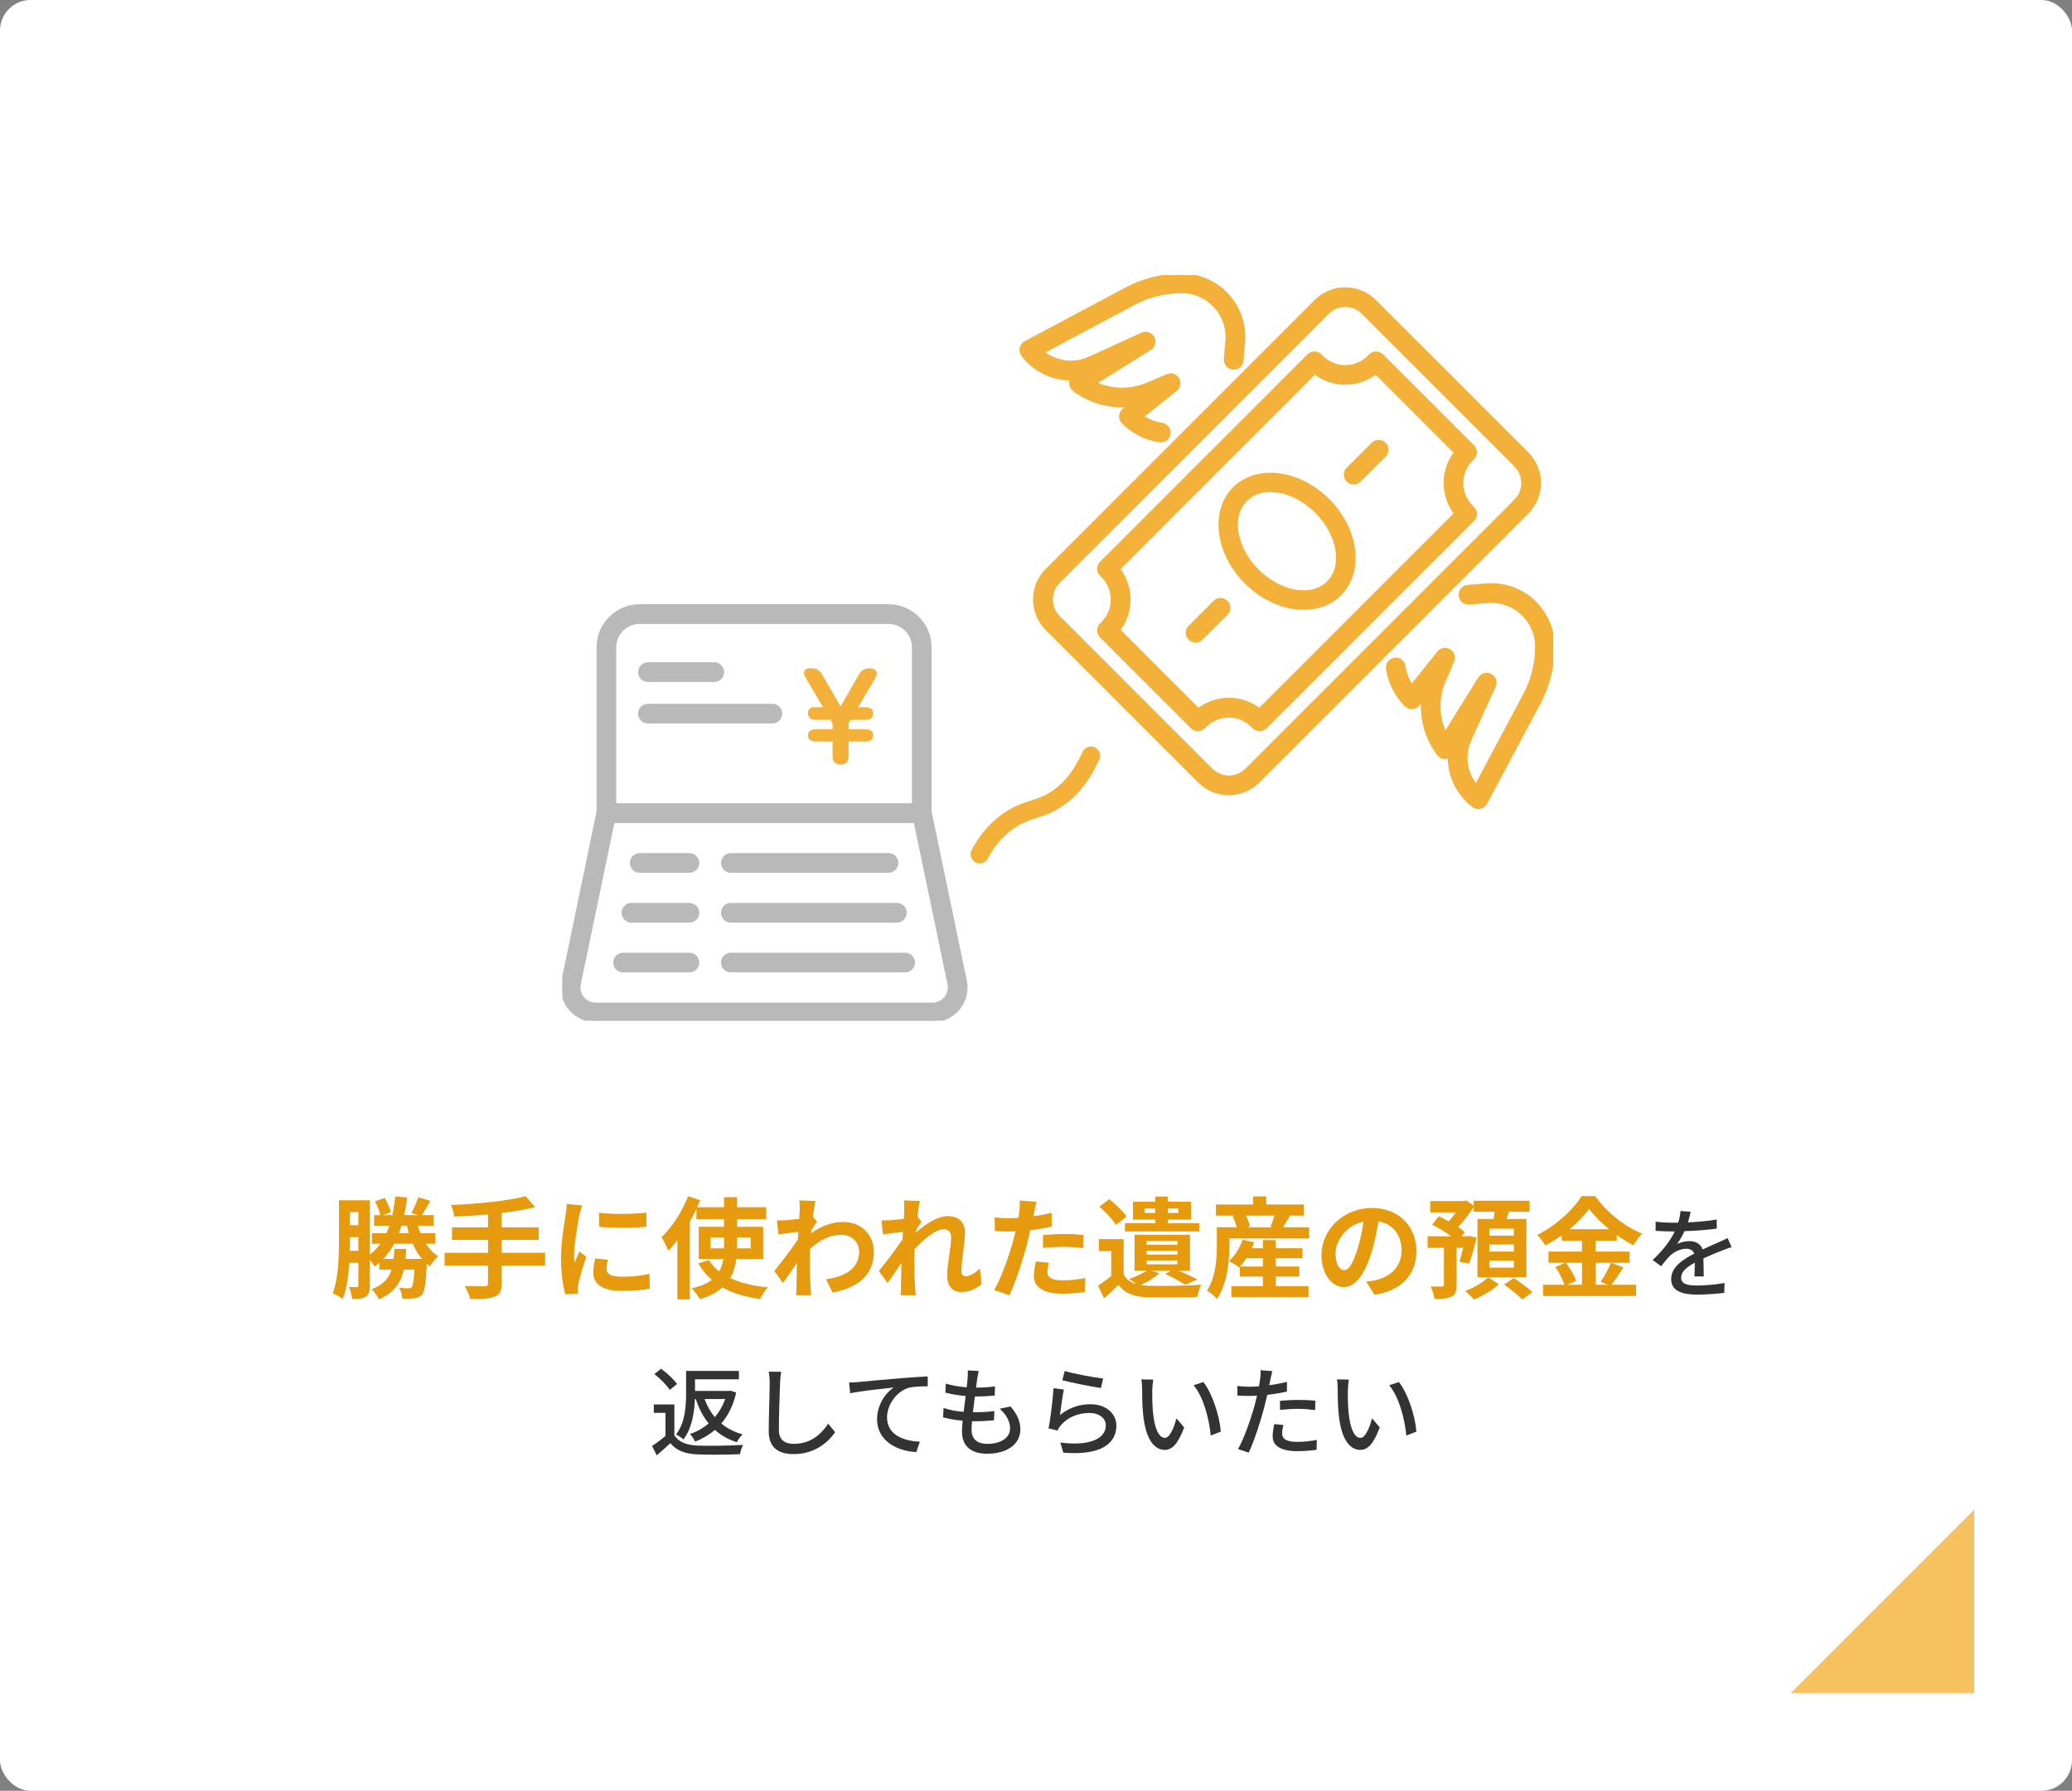 <svg xmlns="http://www.w3.org/2000/svg" width="339" height="293" viewBox="0 0 339 293" fill="none"><rect x="0" y="0" width="339" height="293" fill="#808080" stroke="none"/><rect width="339" height="293" rx="5" fill="white"></rect><g clip-path="url(#clip0_28_604)"><path d="M152.585 167H97.431C94.436 167 92 164.577 92 161.569C92 161.188 92.041 160.82 92.109 160.453L97.853 132.781C97.989 132.141 98.561 131.678 99.214 131.692H150.802C151.455 131.692 152.027 132.141 152.163 132.781L157.934 160.453C158.547 163.393 156.668 166.265 153.728 166.877C153.347 166.959 152.966 167 152.585 166.986V167ZM100.317 134.414L94.777 161.011C94.613 161.814 94.818 162.644 95.335 163.284C95.852 163.924 96.628 164.291 97.445 164.291H152.598C153.415 164.291 154.191 163.924 154.708 163.284C155.225 162.644 155.43 161.814 155.266 161.011L149.726 134.414H100.317Z" fill="#B9B9B9" stroke="#B9B9B9" stroke-width="0.5"></path><path d="M150.801 134.414H99.214C98.465 134.414 97.853 133.802 97.853 133.053V105.898C97.853 102.155 100.888 99.106 104.645 99.106H145.37C149.114 99.106 152.162 102.141 152.162 105.898V133.053C152.162 133.802 151.55 134.414 150.801 134.414ZM100.575 131.705H149.454V105.912C149.454 103.666 147.63 101.842 145.384 101.842H104.645C102.399 101.842 100.575 103.666 100.575 105.912V131.705Z" fill="#B9B9B9" stroke="#B9B9B9" stroke-width="0.5"></path><path d="M116.868 111.329H106.006C105.258 111.329 104.645 110.716 104.645 109.968C104.645 109.219 105.258 108.607 106.006 108.607H116.868C117.617 108.607 118.229 109.219 118.229 109.968C118.229 110.716 117.617 111.329 116.868 111.329Z" fill="#B9B9B9" stroke="#B9B9B9" stroke-width="0.5"></path><path d="M126.369 118.121H106.006C105.258 118.121 104.645 117.508 104.645 116.76C104.645 116.011 105.258 115.399 106.006 115.399H126.369C127.118 115.399 127.73 116.011 127.73 116.76C127.73 117.508 127.118 118.121 126.369 118.121Z" fill="#B9B9B9" stroke="#B9B9B9" stroke-width="0.5"></path><path d="M112.798 142.554H104.659C103.91 142.554 103.297 141.941 103.297 141.193C103.297 140.444 103.91 139.831 104.659 139.831H112.798C113.547 139.831 114.159 140.444 114.159 141.193C114.159 141.941 113.547 142.554 112.798 142.554Z" fill="#B9B9B9" stroke="#B9B9B9" stroke-width="0.5"></path><path d="M112.798 150.707H103.297C102.549 150.707 101.936 150.095 101.936 149.346C101.936 148.597 102.549 147.985 103.297 147.985H112.798C113.547 147.985 114.159 148.597 114.159 149.346C114.159 150.095 113.547 150.707 112.798 150.707Z" fill="#B9B9B9" stroke="#B9B9B9" stroke-width="0.5"></path><path d="M112.798 158.847H101.936C101.188 158.847 100.575 158.234 100.575 157.486C100.575 156.737 101.188 156.124 101.936 156.124H112.798C113.547 156.124 114.159 156.737 114.159 157.486C114.159 158.234 113.547 158.847 112.798 158.847Z" fill="#B9B9B9" stroke="#B9B9B9" stroke-width="0.5"></path><path d="M145.37 142.554H119.576C118.828 142.554 118.215 141.941 118.215 141.193C118.215 140.444 118.828 139.831 119.576 139.831H145.37C146.119 139.831 146.731 140.444 146.731 141.193C146.731 141.941 146.119 142.554 145.37 142.554Z" fill="#B9B9B9" stroke="#B9B9B9" stroke-width="0.5"></path><path d="M146.731 150.707H119.576C118.828 150.707 118.215 150.095 118.215 149.346C118.215 148.597 118.828 147.985 119.576 147.985H146.731C147.48 147.985 148.093 148.597 148.093 149.346C148.093 150.095 147.48 150.707 146.731 150.707Z" fill="#B9B9B9" stroke="#B9B9B9" stroke-width="0.5"></path><path d="M148.093 158.847H119.576C118.828 158.847 118.215 158.234 118.215 157.486C118.215 156.737 118.828 156.124 119.576 156.124H148.093C148.841 156.124 149.454 156.737 149.454 157.486C149.454 158.234 148.841 158.847 148.093 158.847Z" fill="#B9B9B9" stroke="#B9B9B9" stroke-width="0.5"></path><path d="M175.371 62.001C175.262 62.191 175.194 62.409 175.18 62.641C175.166 63.09 175.357 63.512 175.724 63.784C178.324 65.744 181.55 66.642 184.749 66.356L183.851 67.078C183.551 67.323 183.361 67.677 183.347 68.072C183.32 68.453 183.469 68.834 183.742 69.106C185.348 70.712 187.471 71.787 189.717 72.114C189.785 72.114 189.853 72.128 189.921 72.128C190.588 72.128 191.174 71.638 191.269 70.971C191.378 70.222 190.86 69.542 190.125 69.419C188.941 69.242 187.839 68.82 186.872 68.153L192.371 63.757C192.902 63.335 193.038 62.572 192.684 61.987C192.33 61.402 191.609 61.17 190.983 61.443L187.716 62.845C184.967 64.015 181.782 63.947 179.141 62.681L188.165 57.046C188.778 56.665 188.982 55.876 188.642 55.249C188.301 54.623 187.539 54.351 186.886 54.651L178.106 58.639C175.67 59.755 172.635 59.319 170.607 57.618L185.457 49.696C187.88 48.403 190.615 47.722 193.351 47.722C195.339 47.722 197.19 48.498 198.592 49.9C200.13 51.438 200.919 53.575 200.729 55.753L200.484 58.761C200.429 59.51 200.987 60.163 201.736 60.231C202.485 60.286 203.138 59.728 203.206 58.979L203.451 55.971C203.71 52.99 202.634 50.077 200.525 47.967C198.605 46.048 196.06 45 193.351 45C190.166 45 186.995 45.789 184.177 47.3L167.762 56.053C167.408 56.243 167.163 56.57 167.081 56.951C166.999 57.332 167.081 57.74 167.313 58.067C169.15 60.531 172.09 62.001 175.166 62.001C175.248 62.001 175.316 62.001 175.398 62.001H175.371Z" fill="#F3B139" stroke="#F3B139" stroke-width="0.5"></path><path d="M251.16 98.629C249.05 96.52 246.137 95.458 243.156 95.703L240.148 95.948C239.399 96.002 238.841 96.669 238.896 97.418C238.95 98.167 239.631 98.725 240.366 98.67L243.374 98.425C245.565 98.248 247.689 99.024 249.227 100.562C250.629 101.964 251.405 103.829 251.405 105.803C251.405 108.539 250.724 111.275 249.431 113.697L241.509 128.548C240.447 127.282 239.848 125.662 239.848 123.988C239.848 122.967 240.066 121.973 240.488 121.034L244.476 112.255C244.776 111.601 244.517 110.839 243.878 110.499C243.238 110.158 242.462 110.363 242.081 110.975L236.446 119.999C235.779 118.611 235.438 117.1 235.438 115.535C235.438 114.106 235.724 112.731 236.282 111.411L237.684 108.144C237.956 107.518 237.711 106.783 237.14 106.442C236.554 106.089 235.806 106.225 235.37 106.755L230.974 112.255C230.32 111.288 229.885 110.172 229.708 109.001C229.599 108.253 228.905 107.749 228.156 107.858C227.408 107.967 226.904 108.661 227.013 109.41C227.34 111.656 228.415 113.779 230.021 115.385C230.293 115.657 230.674 115.807 231.055 115.78C231.437 115.753 231.804 115.576 232.049 115.276L232.77 114.378C232.743 114.759 232.716 115.154 232.716 115.535C232.716 118.393 233.628 121.116 235.343 123.402C235.615 123.756 236.051 123.974 236.486 123.947C236.718 123.947 236.936 123.865 237.126 123.756C237.126 123.838 237.126 123.906 237.126 123.988C237.126 127.064 238.596 130.004 241.06 131.842C241.291 132.018 241.577 132.114 241.877 132.114C241.972 132.114 242.081 132.114 242.176 132.087C242.557 132.005 242.897 131.746 243.074 131.406L251.827 114.99C253.324 112.173 254.127 109.001 254.127 105.816C254.127 103.108 253.065 100.562 251.16 98.643V98.629Z" fill="#F3B139" stroke="#F3B139" stroke-width="0.5"></path><path d="M251.881 79.029C251.881 77.205 251.173 75.503 249.893 74.21L224.916 49.247C223.637 47.967 221.922 47.26 220.098 47.26C218.274 47.26 216.572 47.967 215.279 49.247L171.26 93.266C169.98 94.546 169.272 96.261 169.272 98.085C169.272 99.909 169.98 101.61 171.26 102.903L196.223 127.867C197.503 129.146 199.218 129.854 201.042 129.854C202.866 129.854 204.567 129.146 205.86 127.867L249.88 83.847C251.159 82.568 251.867 80.853 251.867 79.029H251.881ZM247.961 81.914L203.941 125.934C202.348 127.527 199.762 127.527 198.17 125.934L173.206 100.97C171.614 99.378 171.614 96.792 173.206 95.199L217.212 51.18C218.002 50.39 219.05 49.982 220.098 49.982C221.146 49.982 222.194 50.377 222.983 51.18L247.947 76.143C249.54 77.736 249.54 80.322 247.947 81.914H247.961Z" fill="#F3B139" stroke="#F3B139" stroke-width="0.5"></path><path d="M241.386 74.033C241.386 73.666 241.25 73.298 240.991 73.04L226.1 58.149C225.842 57.89 225.474 57.781 225.107 57.754C224.739 57.754 224.385 57.931 224.127 58.203C223.106 59.333 221.636 59.986 220.098 59.986C218.56 59.986 217.09 59.333 216.069 58.203C215.824 57.931 215.47 57.768 215.089 57.754C214.721 57.781 214.354 57.89 214.095 58.149L180.148 92.096C179.889 92.354 179.74 92.722 179.753 93.09C179.753 93.457 179.93 93.811 180.202 94.07C181.332 95.09 181.986 96.56 181.986 98.099C181.986 99.637 181.332 101.107 180.202 102.128C179.93 102.373 179.767 102.726 179.753 103.108C179.753 103.475 179.889 103.843 180.148 104.101L195.039 118.992C195.298 119.251 195.665 119.401 196.033 119.387C196.4 119.387 196.754 119.21 197.013 118.938C198.034 117.808 199.504 117.155 201.042 117.155C202.58 117.155 204.05 117.808 205.071 118.938C205.316 119.21 205.67 119.373 206.051 119.387H206.092C206.445 119.387 206.799 119.237 207.058 118.992L241.005 85.045C241.264 84.786 241.413 84.419 241.4 84.051C241.4 83.684 241.223 83.33 240.951 83.071C239.821 82.05 239.168 80.581 239.168 79.042C239.168 77.504 239.821 76.034 240.951 75.013C241.223 74.768 241.386 74.415 241.4 74.033H241.386ZM238.147 84.024L206.051 116.12C204.635 115.018 202.879 114.419 201.055 114.419C199.231 114.419 197.475 115.031 196.06 116.12L183.02 103.08C184.123 101.665 184.722 99.909 184.722 98.085C184.722 96.261 184.109 94.505 183.02 93.09L215.116 60.993C216.532 62.096 218.287 62.695 220.111 62.695C221.935 62.695 223.691 62.082 225.107 60.993L238.147 74.033C237.044 75.449 236.445 77.205 236.445 79.029C236.445 80.853 237.058 82.609 238.147 84.024Z" fill="#F3B139" stroke="#F3B139" stroke-width="0.5"></path><path d="M201.913 79.9C198.197 83.616 199.068 90.531 203.845 95.294C206.622 98.071 210.12 99.528 213.292 99.528C215.578 99.528 217.688 98.779 219.24 97.227C222.956 93.511 222.085 86.597 217.307 81.833C212.529 77.055 205.628 76.198 201.913 79.9ZM217.307 95.294C214.653 97.949 209.467 97.078 205.751 93.362C202.035 89.646 201.177 84.46 203.818 81.805C204.853 80.771 206.282 80.267 207.861 80.267C210.311 80.267 213.115 81.479 215.374 83.738C219.09 87.454 219.948 92.64 217.307 95.294Z" fill="#F3B139" stroke="#F3B139" stroke-width="0.5"></path><path d="M224.59 72.618L220.506 76.701C219.975 77.232 219.975 78.09 220.506 78.62C220.778 78.893 221.119 79.015 221.472 79.015C221.826 79.015 222.167 78.879 222.439 78.62L226.522 74.537C227.053 74.006 227.053 73.149 226.522 72.618C225.991 72.087 225.134 72.087 224.603 72.618H224.59Z" fill="#F3B139" stroke="#F3B139" stroke-width="0.5"></path><path d="M198.728 98.48L194.644 102.563C194.113 103.094 194.113 103.951 194.644 104.482C194.916 104.755 195.257 104.877 195.611 104.877C195.965 104.877 196.305 104.741 196.577 104.482L200.661 100.399C201.191 99.868 201.191 99.01 200.661 98.48C200.13 97.949 199.272 97.949 198.741 98.48H198.728Z" fill="#F3B139" stroke="#F3B139" stroke-width="0.5"></path><path d="M137.557 125.09C136.673 125.09 136.224 124.641 136.224 123.756V121.32H133.528C132.644 121.32 132.195 120.98 132.195 120.313C132.195 119.646 132.644 119.305 133.528 119.305H136.224V118.366L135.883 117.781H133.515C133.093 117.781 132.766 117.686 132.535 117.495C132.303 117.304 132.181 117.059 132.181 116.746C132.181 116.052 132.521 115.712 133.215 115.712H134.658L131.841 110.948C131.555 110.499 131.473 110.118 131.596 109.818C131.718 109.505 131.99 109.355 132.426 109.355H132.875C133.583 109.355 134.114 109.668 134.468 110.281L137.53 115.589L140.566 110.281C140.77 109.941 141.015 109.696 141.301 109.559C141.573 109.423 141.913 109.355 142.308 109.355C142.839 109.355 143.179 109.505 143.356 109.818C143.533 110.131 143.479 110.499 143.206 110.948L140.389 115.712H141.518C142.417 115.712 142.866 116.052 142.866 116.746C142.866 117.441 142.417 117.781 141.518 117.781H139.177L138.837 118.366V119.305H141.518C142.417 119.305 142.866 119.646 142.866 120.313C142.866 120.98 142.417 121.32 141.518 121.32H138.837V123.756C138.837 124.641 138.401 125.09 137.53 125.09H137.557Z" fill="#F3B139"></path><path d="M160.303 139.763C161.16 138.13 162.644 135.898 165.162 134.21C167.803 132.44 169.613 132.576 172.118 131.188C174.05 130.113 176.514 128.044 178.488 123.634" stroke="#F3B139" stroke-width="3" stroke-linecap="round" stroke-linejoin="round"></path></g><path d="M220.683 225.72C220.603 226.184 220.523 227.016 220.523 227.448C220.507 228.456 220.523 229.8 220.635 231.048C220.875 233.56 221.531 235.256 222.603 235.256C223.403 235.256 224.107 233.512 224.475 232.056L225.739 233.544C224.731 236.28 223.739 237.224 222.571 237.224C220.955 237.224 219.467 235.688 219.035 231.48C218.875 230.072 218.859 228.152 218.859 227.192C218.859 226.792 218.827 226.12 218.731 225.688L220.683 225.72ZM228.875 226.12C230.347 227.976 231.531 231.64 231.739 234.232L230.091 234.872C229.819 232.12 228.907 228.568 227.291 226.648L228.875 226.12Z" fill="#333333"></path><path d="M209.979 233.144C209.851 233.64 209.771 234.136 209.771 234.536C209.771 235.256 210.203 235.912 212.251 235.912C213.307 235.912 214.395 235.784 215.451 235.592L215.403 237.208C214.523 237.32 213.451 237.432 212.235 237.432C209.627 237.432 208.219 236.584 208.219 235C208.219 234.328 208.347 233.656 208.491 233L209.979 233.144ZM208.155 224.328C208.059 224.728 207.915 225.384 207.851 225.704C207.803 225.976 207.739 226.296 207.659 226.648C208.635 226.504 209.627 226.328 210.555 226.088V227.672C209.547 227.912 208.427 228.088 207.339 228.216C207.179 228.904 207.003 229.64 206.827 230.312C206.251 232.568 205.163 235.864 204.299 237.672L202.555 237.08C203.499 235.448 204.667 232.152 205.275 229.912C205.403 229.416 205.531 228.888 205.659 228.36C205.195 228.376 204.763 228.392 204.363 228.392C203.627 228.392 203.035 228.376 202.459 228.328L202.427 226.76C203.211 226.856 203.771 226.888 204.379 226.888C204.875 226.888 205.419 226.872 205.979 226.824C206.059 226.344 206.139 225.928 206.171 225.624C206.251 225.128 206.267 224.536 206.235 224.184L208.155 224.328ZM209.419 229.192C210.283 229.112 211.387 229.048 212.411 229.048C213.339 229.048 214.299 229.08 215.211 229.176L215.163 230.712C214.347 230.6 213.403 230.504 212.443 230.504C211.403 230.504 210.427 230.568 209.419 230.68V229.192Z" fill="#333333"></path><path d="M188.683 225.72C188.603 226.184 188.523 227.016 188.523 227.448C188.507 228.456 188.523 229.8 188.635 231.048C188.875 233.56 189.531 235.256 190.603 235.256C191.403 235.256 192.107 233.512 192.475 232.056L193.739 233.544C192.731 236.28 191.739 237.224 190.571 237.224C188.955 237.224 187.467 235.688 187.035 231.48C186.875 230.072 186.859 228.152 186.859 227.192C186.859 226.792 186.827 226.12 186.731 225.688L188.683 225.72ZM196.875 226.12C198.347 227.976 199.531 231.64 199.739 234.232L198.091 234.872C197.819 232.12 196.907 228.568 195.291 226.648L196.875 226.12Z" fill="#333333"></path><path d="M174.203 224.312C175.643 224.76 179.083 225.4 180.491 225.544L180.123 227.096C178.555 226.888 175.035 226.152 173.803 225.832L174.203 224.312ZM174.059 227.352C173.835 228.36 173.563 230.552 173.419 231.528C174.907 230.312 176.603 229.752 178.411 229.752C181.019 229.752 182.651 231.336 182.651 233.24C182.651 236.12 180.219 238.2 173.963 237.672L173.483 236.024C178.427 236.648 180.923 235.32 180.923 233.208C180.923 232.024 179.819 231.176 178.283 231.176C176.315 231.176 174.619 231.928 173.563 233.208C173.291 233.512 173.147 233.784 173.019 234.056L171.547 233.704C171.867 232.2 172.251 228.936 172.363 227.128L174.059 227.352Z" fill="#333333"></path><path d="M160.123 224.312C160.011 224.808 159.947 225.192 159.883 225.576C159.835 225.928 159.771 226.424 159.691 227.032C160.875 227.032 161.947 226.952 162.795 226.824L162.747 228.328C161.755 228.424 160.843 228.488 159.531 228.488H159.499C159.387 229.32 159.275 230.232 159.179 231.064C159.259 231.064 159.323 231.064 159.403 231.064C160.443 231.064 161.595 231.016 162.683 230.872L162.635 232.376C161.659 232.472 160.683 232.536 159.643 232.536C159.435 232.536 159.243 232.536 159.035 232.536C158.987 233.096 158.955 233.592 158.955 233.928C158.955 235.384 159.803 236.232 161.515 236.232C163.851 236.232 165.259 235.192 165.259 233.688C165.259 232.6 164.683 231.48 163.563 230.488L165.339 230.12C166.411 231.384 166.939 232.504 166.939 233.88C166.939 236.28 164.795 237.848 161.483 237.848C159.163 237.848 157.387 236.84 157.387 234.184C157.387 233.768 157.435 233.16 157.499 232.44C156.331 232.344 155.211 232.152 154.299 231.896L154.379 230.36C155.419 230.728 156.571 230.904 157.659 231C157.771 230.152 157.883 229.256 157.995 228.408C156.843 228.312 155.643 228.104 154.667 227.848L154.747 226.376C155.723 226.696 156.971 226.888 158.155 226.984C158.235 226.408 158.283 225.896 158.315 225.48C158.363 224.84 158.363 224.536 158.331 224.216L160.123 224.312Z" fill="#333333"></path><path d="M138.92 226.2C139.544 226.184 140.104 226.152 140.408 226.12C141.576 226.008 144.424 225.736 147.368 225.496C149.08 225.352 150.68 225.256 151.784 225.208V226.824C150.904 226.824 149.512 226.84 148.68 227.064C146.552 227.704 145.128 229.976 145.128 231.88C145.128 234.792 147.848 235.768 150.504 235.88L149.912 237.576C146.776 237.432 143.496 235.752 143.496 232.216C143.496 229.816 144.92 227.864 146.216 227.016C144.6 227.192 140.872 227.576 139.096 227.96L138.92 226.2Z" fill="#333333"></path><path d="M127.804 224.44C127.708 225.032 127.644 225.704 127.628 226.28C127.548 228.056 127.436 231.752 127.436 233.96C127.436 235.656 128.476 236.232 129.868 236.232C132.668 236.232 134.348 234.648 135.5 232.936L136.636 234.328C135.58 235.848 133.42 237.912 129.836 237.912C127.404 237.912 125.772 236.872 125.772 234.216C125.772 231.944 125.932 227.816 125.932 226.28C125.932 225.608 125.868 224.952 125.756 224.424L127.804 224.44Z" fill="#333333"></path><path d="M118.653 228.904H115.277C115.677 230.008 116.237 231.016 116.957 231.864C117.677 231.016 118.253 230.024 118.653 228.904ZM113.837 228.904H113.693C113.613 231.032 113.229 233.672 111.821 235.512C111.565 235.256 110.941 234.856 110.605 234.696C112.125 232.744 112.253 229.992 112.253 227.96V224.296H120.893V225.672H113.709V227.576H119.229L119.501 227.528L120.445 227.848C119.981 229.928 119.133 231.592 118.013 232.904C118.973 233.704 120.141 234.312 121.501 234.68C121.165 234.984 120.749 235.576 120.541 235.96C119.133 235.512 117.949 234.84 116.957 233.944C116.013 234.776 114.925 235.4 113.741 235.864C113.565 235.512 113.181 234.92 112.893 234.616C114.013 234.248 115.053 233.656 115.949 232.888C115.037 231.784 114.349 230.44 113.837 228.904ZM110.765 226.44L109.581 227.416C109.101 226.648 108.013 225.544 107.053 224.824L108.157 223.944C109.117 224.648 110.253 225.672 110.765 226.44ZM110.333 229.784V234.84C111.053 235.96 112.381 236.456 114.189 236.52C115.981 236.584 119.565 236.536 121.565 236.408C121.389 236.76 121.149 237.464 121.069 237.928C119.245 238.008 115.997 238.04 114.173 237.96C112.125 237.88 110.701 237.368 109.677 236.12C108.989 236.776 108.253 237.416 107.453 238.104L106.685 236.584C107.373 236.136 108.173 235.544 108.877 234.936V231.16H106.973V229.784H110.333Z" fill="#333333"></path><path d="M276.604 198.264C276.508 198.712 276.38 199.304 276.172 199.992C277.74 199.928 279.42 199.784 280.876 199.528V201.016C279.308 201.24 277.34 201.384 275.612 201.432C275.26 202.184 274.828 202.936 274.38 203.544C274.908 203.24 275.804 203.064 276.428 203.064C277.436 203.064 278.268 203.528 278.572 204.424C279.564 203.96 280.38 203.624 281.132 203.272C281.676 203.032 282.14 202.824 282.652 202.568L283.308 204.04C282.844 204.184 282.156 204.44 281.676 204.632C280.86 204.952 279.82 205.368 278.7 205.88C278.716 206.792 278.732 208.072 278.748 208.84H277.228C277.26 208.28 277.276 207.368 277.292 206.584C275.916 207.336 275.052 208.072 275.052 209.016C275.052 210.104 276.092 210.328 277.708 210.328C279.004 210.328 280.748 210.168 282.156 209.912L282.108 211.528C280.956 211.672 279.1 211.816 277.66 211.816C275.276 211.816 273.42 211.256 273.42 209.272C273.42 207.304 275.34 206.056 277.196 205.112C276.988 204.552 276.476 204.312 275.884 204.312C274.908 204.312 273.9 204.824 273.228 205.464C272.764 205.912 272.3 206.504 271.772 207.176L270.396 206.152C272.268 204.392 273.356 202.84 274.012 201.48C273.852 201.48 273.692 201.48 273.548 201.48C272.876 201.48 271.772 201.448 270.876 201.384V199.88C271.724 200.008 272.86 200.056 273.628 200.056C273.932 200.056 274.252 200.056 274.572 200.04C274.78 199.384 274.908 198.712 274.94 198.136L276.604 198.264Z" fill="#333333"></path><path d="M258.827 206.608H256.217C256.901 207.526 257.603 208.75 257.873 209.578L256.397 210.208H258.827V206.608ZM256.793 201.118H263.291C261.959 200.038 260.771 198.868 259.979 197.788C259.205 198.868 258.089 200.038 256.793 201.118ZM263.579 206.608L265.631 207.364C264.947 208.354 264.245 209.452 263.615 210.208H267.683V212.044H252.455V210.208H255.965C255.695 209.398 255.101 208.192 254.471 207.31L256.109 206.608H253.355V204.772H258.827V202.99H255.515V202.108C254.669 202.72 253.751 203.296 252.833 203.782C252.563 203.278 251.969 202.504 251.501 202.054C254.561 200.56 257.441 197.86 258.773 195.7H260.987C262.931 198.418 265.829 200.686 268.673 201.838C268.133 202.378 267.647 203.098 267.251 203.764C266.351 203.296 265.415 202.702 264.515 202.054V202.99H261.077V204.772H266.621V206.608H261.077V210.208H263.039L261.869 209.722C262.463 208.876 263.183 207.562 263.579 206.608Z" fill="#E69A0E"></path><path d="M247.686 202.162V201.028H243.672V202.162H247.686ZM247.686 204.772V203.62H243.672V204.772H247.686ZM247.686 207.4V206.248H243.672V207.4H247.686ZM240.36 206.752L238.776 206.428C238.974 205.834 239.19 205.006 239.388 204.16H238.308V210.262C238.308 211.27 238.146 211.828 237.48 212.152C236.814 212.476 235.914 212.53 234.708 212.53C234.636 211.918 234.348 211.054 234.06 210.478C234.834 210.496 235.68 210.496 235.914 210.496C236.166 210.478 236.238 210.424 236.238 210.226V204.16H233.574V202.27H237.426C236.508 201.586 235.32 200.884 234.312 200.38L235.374 198.994C235.896 199.228 236.472 199.516 237.03 199.822C237.426 199.39 237.84 198.886 238.182 198.364H234.006V196.51H239.514L239.892 196.384L241.116 197.284V196.456H250.26V198.256H246.876C246.75 198.67 246.624 199.066 246.498 199.444H249.738V208.966H241.728V199.444H244.356C244.428 199.048 244.482 198.652 244.536 198.256H241.116V197.464C240.432 198.562 239.496 199.804 238.56 200.758C238.992 201.046 239.352 201.334 239.64 201.604L239.172 202.27H240.036L240.324 202.216L241.62 202.504C241.242 203.998 240.756 205.69 240.36 206.752ZM243.474 208.984L245.22 210.118C244.23 211.072 242.538 212.08 241.152 212.62C240.81 212.206 240.18 211.594 239.712 211.216C241.116 210.73 242.7 209.776 243.474 208.984ZM246.084 210.172L247.668 209.11C248.658 209.758 250.026 210.73 250.728 211.414L249.036 212.62C248.424 211.936 247.092 210.892 246.084 210.172Z" fill="#E69A0E"></path><path d="M231.738 204.664C231.738 208.462 229.416 211.144 224.88 211.846L223.53 209.704C224.214 209.632 224.718 209.524 225.204 209.416C227.508 208.876 229.308 207.22 229.308 204.592C229.308 202.108 227.958 200.254 225.528 199.84C225.276 201.37 224.97 203.026 224.448 204.718C223.368 208.354 221.82 210.586 219.858 210.586C217.86 210.586 216.204 208.39 216.204 205.348C216.204 201.19 219.804 197.644 224.466 197.644C228.93 197.644 231.738 200.74 231.738 204.664ZM218.508 205.114C218.508 206.932 219.228 207.814 219.93 207.814C220.686 207.814 221.388 206.68 222.126 204.25C222.54 202.918 222.882 201.388 223.08 199.894C220.11 200.506 218.508 203.134 218.508 205.114Z" fill="#E69A0E"></path><path d="M202.884 207.22H206.628V205.87H203.91C203.586 206.374 203.226 206.842 202.884 207.22ZM208.734 208.858V210.442H214.08V212.206H201.462V210.442H206.628V208.858H202.848V207.256L202.74 207.364C202.344 207.04 201.534 206.554 201.048 206.338C202.038 205.474 202.866 204.142 203.316 202.828L205.206 203.26C205.098 203.584 204.954 203.908 204.81 204.232H206.628V202.9H208.734V204.232H213.108V205.87H208.734V207.22H212.586V208.858H208.734ZM208.518 198.886H203.838C204.144 199.48 204.396 200.164 204.504 200.65L203.964 200.794H208.194L207.87 200.704C208.104 200.182 208.338 199.498 208.518 198.886ZM209.922 200.794H214.188V202.63H201.138V203.71C201.138 206.23 200.814 210.046 199.122 212.512C198.798 212.134 197.898 211.396 197.466 211.162C198.942 208.966 199.086 205.834 199.086 203.692V200.794H202.344C202.2 200.236 201.948 199.552 201.66 198.994L202.056 198.886H198.942V197.068H205.026V195.754H207.168V197.068H213.306V198.886H211.074C210.66 199.57 210.264 200.254 209.922 200.794Z" fill="#E69A0E"></path><path d="M187.296 198.454H189.024V197.734H187.296V198.454ZM192.786 197.734H191.058V198.454H192.786V197.734ZM189.024 200.128V199.552H185.37V196.618H189.024V195.772H191.058V196.618H194.874V199.552H191.058V200.128H196.206V201.478H184.056V200.128H189.024ZM184.326 199.066L182.562 200.416C182.058 199.534 180.87 198.292 179.862 197.428L181.5 196.204C182.508 197.014 183.75 198.202 184.326 199.066ZM187.602 206.23V206.86H192.642V206.23H187.602ZM187.602 204.646V205.258H192.642V204.646H187.602ZM187.602 203.044V203.656H192.642V203.044H187.602ZM188.394 207.904L189.672 208.318C188.898 209.056 187.692 209.776 186.63 210.244C186.954 210.298 187.278 210.334 187.638 210.352C189.798 210.442 194.064 210.388 196.53 210.19C196.296 210.658 195.99 211.612 195.9 212.188C193.686 212.296 189.816 212.332 187.638 212.242C185.496 212.152 184.056 211.63 182.994 210.226C182.274 210.946 181.536 211.63 180.636 212.422L179.646 210.37C180.312 209.92 181.104 209.362 181.806 208.75V204.7H179.79V202.738H183.84V208.534C184.29 209.326 184.974 209.812 185.892 210.082C185.514 209.776 185.046 209.434 184.722 209.236C185.784 208.894 186.882 208.408 187.602 207.904H185.622V202.036H194.694V207.904H192.876C193.992 208.39 195.162 208.93 195.918 209.344L193.92 210.19C193.164 209.722 191.868 209.002 190.662 208.444L191.526 207.904H188.394Z" fill="#E69A0E"></path><path d="M171.618 206.608C171.474 207.112 171.366 207.706 171.366 208.102C171.366 208.894 171.906 209.488 173.832 209.488C175.038 209.488 176.28 209.344 177.576 209.11L177.486 211.414C176.478 211.54 175.254 211.666 173.814 211.666C170.79 211.666 169.152 210.622 169.152 208.804C169.152 207.976 169.332 207.112 169.476 206.392L171.618 206.608ZM169.584 196.636C169.44 197.122 169.278 197.932 169.206 198.328C169.17 198.526 169.116 198.76 169.062 199.012C170.07 198.868 171.078 198.67 172.068 198.436V200.686C170.988 200.938 169.764 201.136 168.558 201.28C168.396 202.054 168.216 202.846 168.018 203.584C167.37 206.104 166.164 209.776 165.156 211.918L162.654 211.072C163.734 209.272 165.102 205.492 165.768 202.972C165.894 202.486 166.038 201.982 166.146 201.46C165.732 201.478 165.336 201.496 164.958 201.496C164.094 201.496 163.41 201.46 162.78 201.424L162.726 199.174C163.644 199.282 164.256 199.318 164.994 199.318C165.516 199.318 166.056 199.3 166.614 199.264C166.686 198.868 166.74 198.526 166.776 198.238C166.848 197.572 166.884 196.834 166.83 196.42L169.584 196.636ZM170.646 202.072C171.654 201.982 172.95 201.892 174.102 201.892C175.128 201.892 176.208 201.946 177.27 202.054L177.216 204.214C176.316 204.106 175.218 203.998 174.12 203.998C172.896 203.998 171.78 204.052 170.646 204.178V202.072Z" fill="#E69A0E"></path><path d="M147.948 198.022C147.948 197.5 147.966 196.96 147.876 196.402L150.504 196.492C150.396 196.996 150.234 197.914 150.108 199.03L150.774 199.894C150.522 200.218 150.162 200.812 149.856 201.28C149.838 201.406 149.838 201.532 149.82 201.676C151.242 200.434 153.312 198.976 155.058 198.976C157.002 198.976 157.884 200.128 157.884 201.64C157.884 203.512 157.29 206.158 157.29 208.012C157.29 208.48 157.524 208.822 157.974 208.822C158.64 208.822 159.486 208.354 160.314 207.526L160.602 210.064C159.774 210.838 158.676 211.396 157.218 211.396C155.868 211.396 154.968 210.424 154.968 208.678C154.968 206.734 155.616 204.088 155.616 202.45C155.616 201.568 155.148 201.118 154.392 201.118C153.06 201.118 151.116 202.774 149.64 204.394C149.622 204.898 149.604 205.384 149.604 205.852C149.604 207.328 149.604 208.84 149.712 210.532C149.73 210.856 149.784 211.504 149.838 211.918H147.354C147.39 211.504 147.408 210.874 147.408 210.586C147.444 209.182 147.462 208.138 147.48 206.626C146.724 207.76 145.842 209.074 145.212 209.92L143.79 207.958C144.816 206.698 146.616 204.322 147.642 202.81C147.678 202.396 147.714 201.964 147.732 201.532C146.85 201.64 145.464 201.82 144.456 201.964L144.222 199.66C144.744 199.678 145.158 199.678 145.788 199.642C146.31 199.606 147.102 199.516 147.876 199.408C147.912 198.724 147.948 198.22 147.948 198.022Z" fill="#E69A0E"></path><path d="M130.844 198.022C130.844 197.5 130.862 196.96 130.772 196.402L133.4 196.492C133.292 196.996 133.148 197.914 133.004 199.048L133.67 199.894C133.418 200.218 133.058 200.812 132.752 201.28C132.734 201.442 132.734 201.622 132.716 201.784C134.534 200.434 136.388 199.93 138.008 199.93C140.78 199.93 142.958 201.892 142.976 204.79C142.976 208.426 140.69 210.604 136.226 211.486L135.146 209.308C138.314 208.84 140.582 207.544 140.564 204.736C140.564 203.332 139.43 202.036 137.63 202.036C135.722 202.036 134.048 202.954 132.536 204.34C132.518 204.862 132.5 205.384 132.5 205.852C132.5 207.328 132.5 208.84 132.608 210.532C132.626 210.856 132.68 211.504 132.734 211.918H130.25C130.286 211.522 130.304 210.874 130.304 210.586C130.34 209.182 130.358 208.138 130.376 206.626C129.62 207.76 128.738 209.074 128.108 209.92L126.686 207.958C127.712 206.698 129.512 204.322 130.538 202.81C130.574 202.396 130.61 201.964 130.628 201.532C129.746 201.64 128.36 201.82 127.352 201.964L127.118 199.66C127.64 199.678 128.054 199.678 128.684 199.642C129.206 199.606 129.998 199.516 130.772 199.408C130.808 198.724 130.844 198.22 130.844 198.022Z" fill="#E69A0E"></path><path d="M116.246 204.25H118.46V204.016V202.468H116.246V204.25ZM122.816 202.468H120.584V204.034V204.25H122.816V202.468ZM124.868 205.978H120.476C120.332 207.094 120.026 208.156 119.486 209.11C121.142 209.902 123.212 210.406 125.642 210.622C125.192 211.09 124.634 211.972 124.364 212.53C121.934 212.224 119.882 211.594 118.208 210.64C117.344 211.432 116.12 212.098 114.518 212.566C114.248 212.098 113.618 211.234 113.186 210.784C114.626 210.46 115.688 209.992 116.462 209.398C115.58 208.66 114.86 207.742 114.248 206.716L115.994 206.176C116.426 206.878 117.002 207.49 117.668 208.03C118.028 207.382 118.226 206.716 118.334 205.978H114.32V200.722H118.46V199.462H113.942V197.806C113.618 198.508 113.258 199.192 112.862 199.876V212.602H110.828V202.936C110.342 203.548 109.856 204.124 109.352 204.628C109.154 204.106 108.578 202.954 108.218 202.432C109.928 200.812 111.602 198.274 112.574 195.718L114.554 196.366C114.392 196.744 114.23 197.122 114.068 197.518H118.46V195.88H120.584V197.518H125.354V199.462H120.584V200.722H124.868V205.978Z" fill="#E69A0E"></path><path d="M98.012 198.418C100.226 198.724 103.808 198.634 105.752 198.4V200.722C103.538 200.92 100.28 200.938 98.012 200.722V198.418ZM99.452 206.104C99.308 206.698 99.236 207.13 99.236 207.616C99.236 208.408 99.92 208.894 101.756 208.894C103.358 208.894 104.69 208.75 106.274 208.426L106.31 210.856C105.14 211.072 103.7 211.198 101.666 211.198C98.57 211.198 97.076 210.1 97.076 208.246C97.076 207.544 97.184 206.824 97.382 205.906L99.452 206.104ZM95.24 197.212C95.096 197.59 94.862 198.49 94.79 198.814C94.556 200.02 93.926 203.62 93.926 205.42C93.926 205.762 93.944 206.23 93.998 206.59C94.268 205.978 94.556 205.348 94.808 204.754L95.924 205.636C95.42 207.13 94.826 209.092 94.628 210.046C94.574 210.316 94.538 210.712 94.538 210.892C94.538 211.09 94.556 211.378 94.574 211.63L92.486 211.774C92.126 210.532 91.784 208.336 91.784 205.888C91.784 203.188 92.342 200.146 92.54 198.76C92.594 198.256 92.702 197.572 92.72 196.996L95.24 197.212Z" fill="#E69A0E"></path><path d="M89.192 204.97V207.058H82.082V209.992C82.082 211.27 81.758 211.828 80.912 212.17C80.048 212.494 78.752 212.548 76.916 212.53C76.79 211.918 76.376 210.982 76.034 210.406C77.366 210.46 78.878 210.46 79.274 210.46C79.688 210.442 79.85 210.316 79.85 209.956V207.058H72.74V204.97H79.85V202.864H73.964V200.812H79.85V198.706C77.978 198.868 76.088 198.976 74.324 199.048C74.27 198.49 74 197.626 73.784 197.158C78.122 196.978 83.054 196.492 86.006 195.718L87.554 197.5C85.952 197.914 84.062 198.22 82.082 198.454V200.812H88.13V202.864H82.082V204.97H89.192Z" fill="#E69A0E"></path><path d="M66.35 205.978H69.032C68.438 205.276 67.934 204.43 67.538 203.494H64.496C63.992 204.412 63.416 205.24 62.714 205.978H64.406C64.46 205.456 64.496 204.916 64.532 204.34H66.476C66.44 204.916 66.404 205.456 66.35 205.978ZM66.566 200.542H65.684C65.558 200.956 65.414 201.37 65.27 201.766H66.89C66.782 201.37 66.674 200.956 66.566 200.542ZM57.242 204.646H58.628V202.414H57.26V202.9C57.26 203.44 57.26 204.034 57.242 204.646ZM58.628 198.31H57.26V200.47H58.628V198.31ZM71.228 203.494H69.68C70.238 204.34 70.904 205.06 71.696 205.528C71.246 205.924 70.652 206.644 70.346 207.184C70.166 207.058 70.004 206.932 69.842 206.788C69.68 209.956 69.482 211.288 69.05 211.828C68.708 212.206 68.312 212.35 67.808 212.422C67.376 212.476 66.62 212.494 65.828 212.476C65.792 211.918 65.612 211.18 65.324 210.694C65.954 210.766 66.53 210.784 66.8 210.784C67.052 210.784 67.196 210.748 67.358 210.586C67.556 210.334 67.682 209.578 67.808 207.724H66.08C65.576 209.884 64.496 211.522 61.994 212.584C61.778 212.08 61.22 211.324 60.788 210.946C62.696 210.226 63.614 209.146 64.064 207.724H62.066V206.608C61.814 206.824 61.562 207.04 61.292 207.238C61.148 206.95 60.824 206.518 60.518 206.122V210.316C60.518 211.216 60.392 211.81 59.87 212.152C59.348 212.494 58.664 212.53 57.62 212.53C57.566 212.008 57.332 211.09 57.08 210.55C57.638 210.586 58.196 210.586 58.394 210.586C58.574 210.586 58.628 210.514 58.628 210.28V206.608H57.152C57.008 208.714 56.72 210.892 56.072 212.53C55.712 212.224 54.902 211.792 54.434 211.612C55.388 209.128 55.46 205.51 55.46 202.9V196.384H60.518V205.258C61.184 204.754 61.742 204.16 62.228 203.494H60.86V201.766H63.218C63.398 201.37 63.56 200.974 63.704 200.542H61.202V198.814H62.228C62.066 198.166 61.742 197.23 61.346 196.546L62.948 196.006C63.38 196.726 63.794 197.68 63.956 198.328L62.606 198.814H64.19C64.406 197.86 64.55 196.834 64.676 195.754L66.62 195.934C66.494 196.942 66.332 197.914 66.134 198.814H68.42L67.304 198.454C67.682 197.734 68.186 196.672 68.438 195.898L70.418 196.474C69.932 197.338 69.428 198.184 69.032 198.814H70.94V200.542H68.366C68.492 200.956 68.636 201.37 68.798 201.766H71.228V203.494Z" fill="#E69A0E"></path><path d="M323 277V247L293 277H323Z" fill="#F6C15F"></path><defs><clipPath id="clip0_28_604"><rect width="162.127" height="122" fill="white" transform="translate(92 45)"></rect></clipPath></defs></svg>